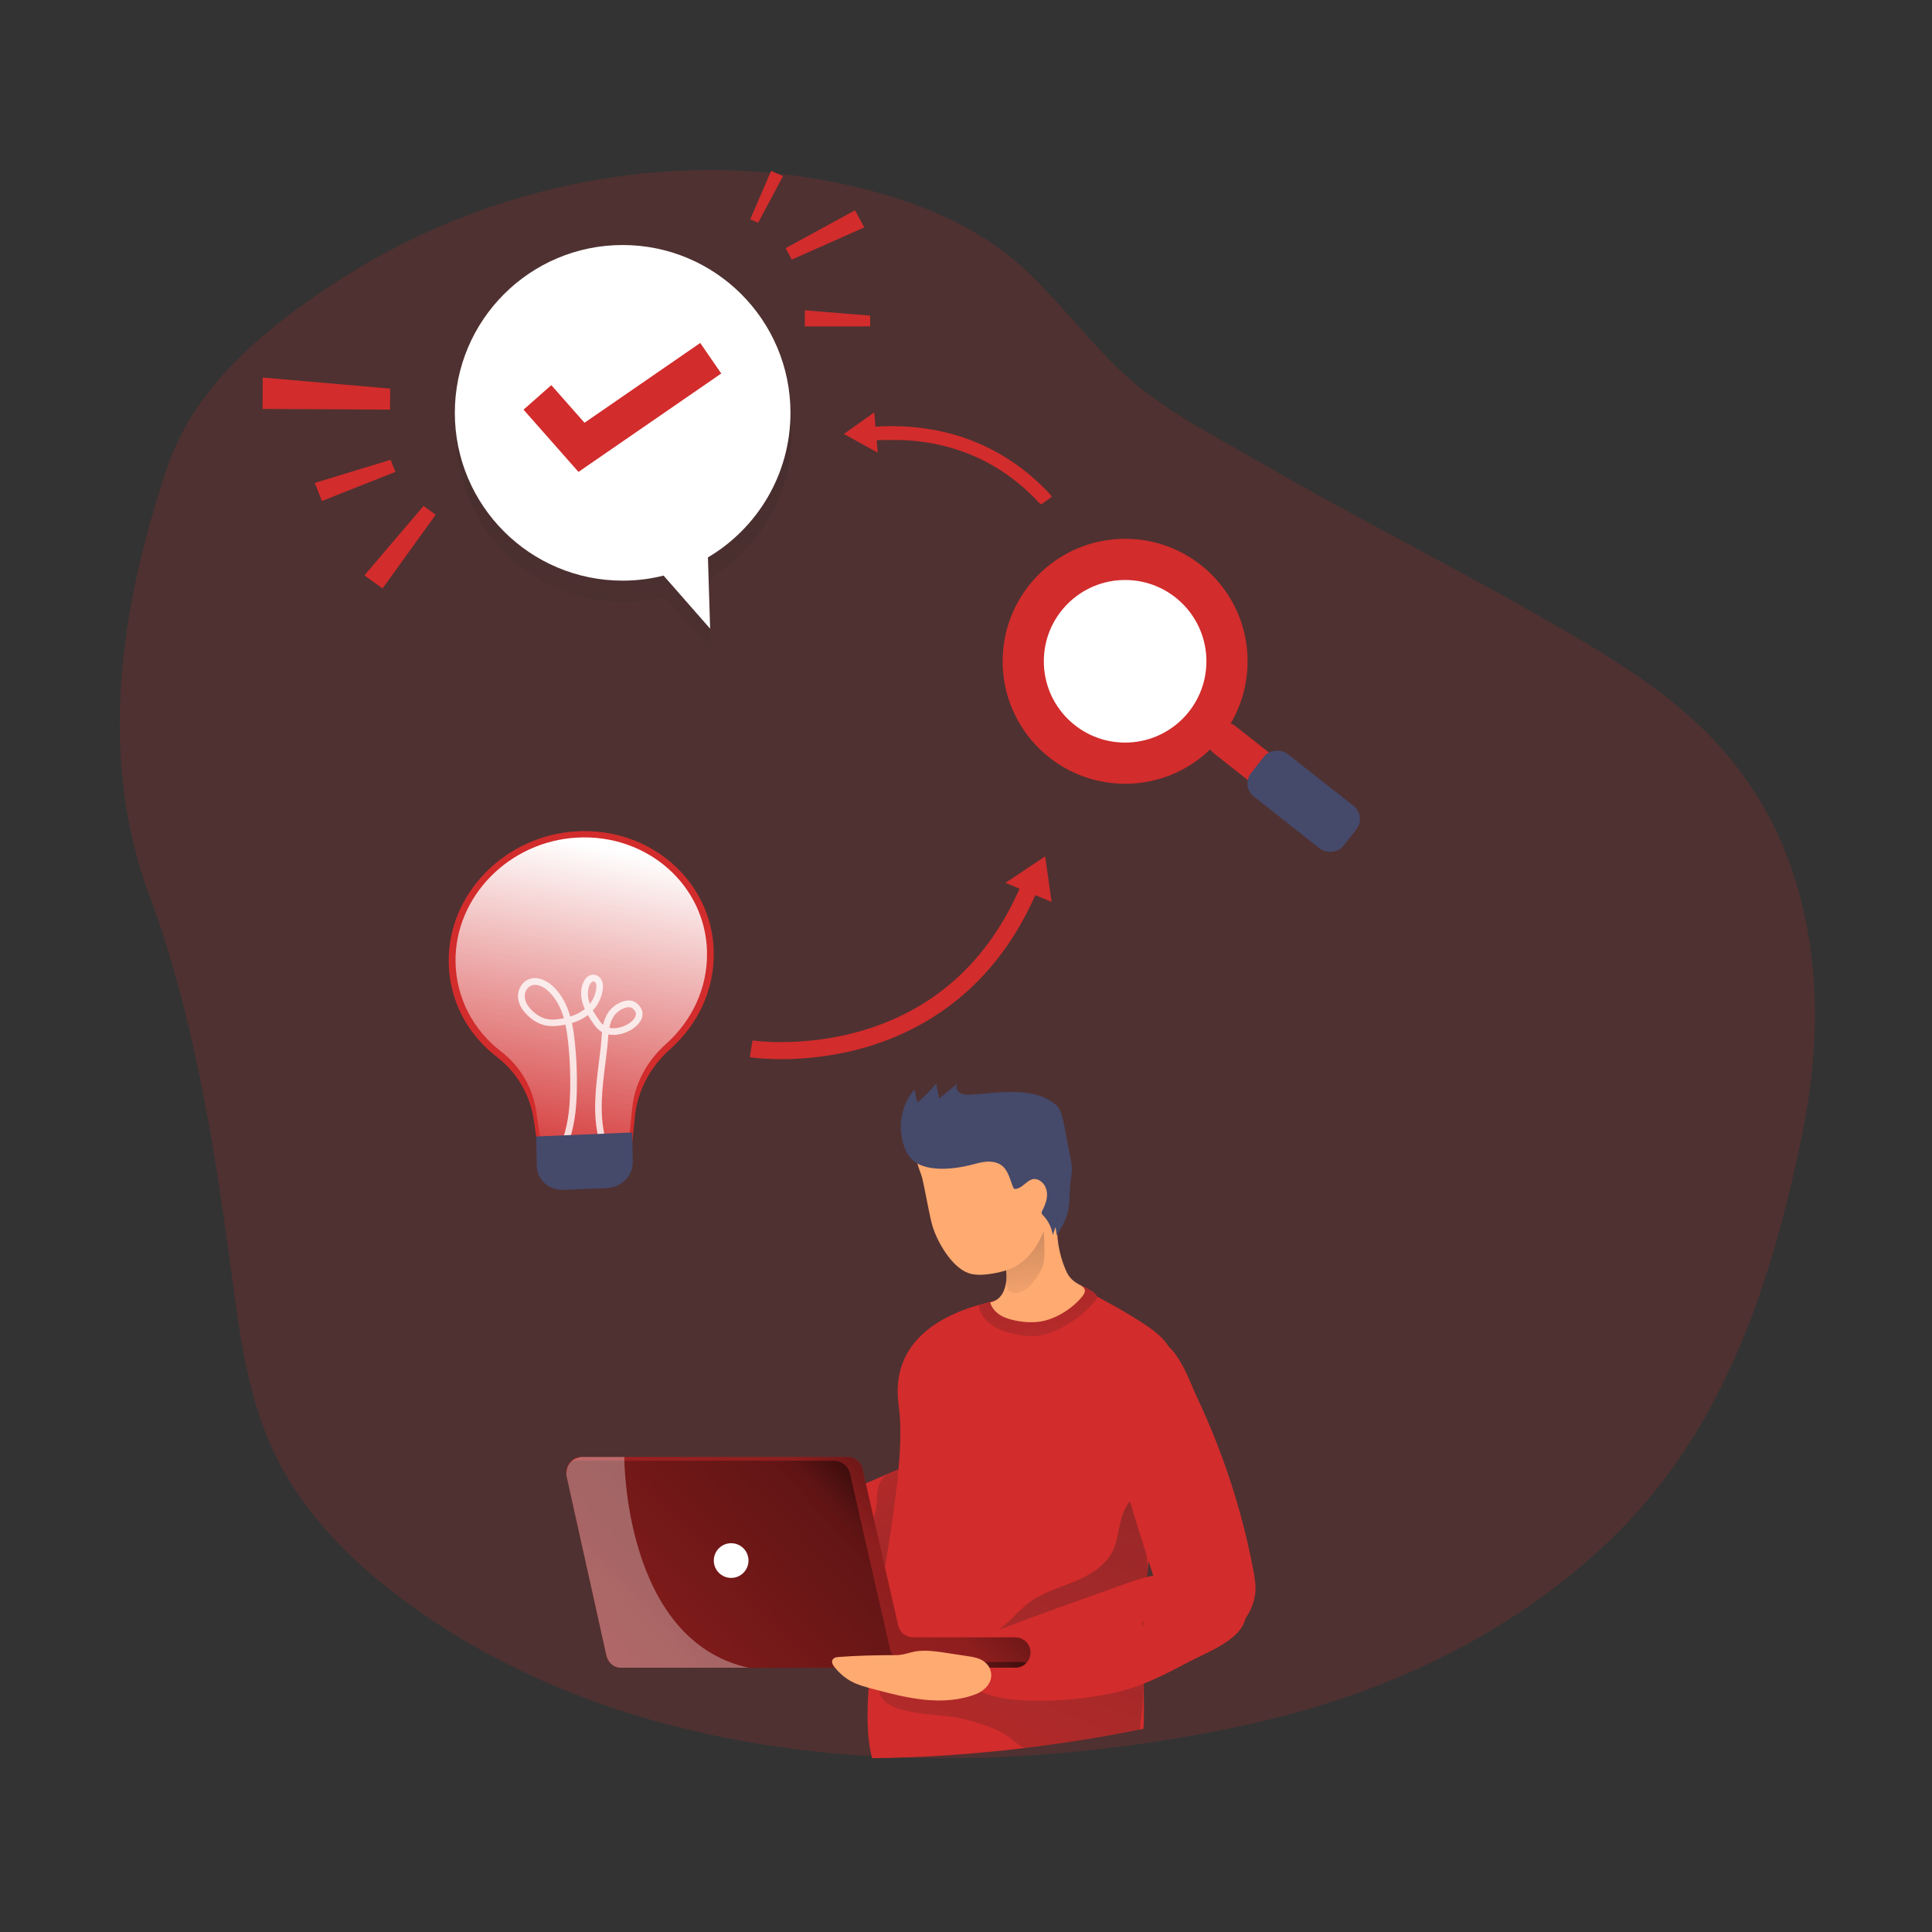 <svg transform="scale(1)" id="_0625_Workflow_1" xmlns="http://www.w3.org/2000/svg" xmlns:xlink="http://www.w3.org/1999/xlink" viewBox="0 0 500 500" class="show_show__wrapper__graphic__5Waiy "><rect x="0" y="0" width="500" height="500" fill="#333333" stroke="none"/><title>React</title><defs><style>.cls-1{fill:url(#linear-gradient);}.cls-1,.cls-2,.cls-3,.cls-4,.cls-5,.cls-6,.cls-7,.cls-8,.cls-9,.cls-10,.cls-11,.cls-12,.cls-13,.cls-14,.cls-15{stroke-width:0px;}.cls-2{opacity:.18;}.cls-2,.cls-16,.cls-3{isolation:isolate;}.cls-2,.cls-15{fill:#d22c2c;}.cls-16{opacity:.79;}.cls-3{opacity:.33;}.cls-3,.cls-13{fill:#fff;}.cls-4{fill:url(#linear-gradient-4);}.cls-5{fill:url(#linear-gradient-2);}.cls-6{fill:url(#linear-gradient-3);}.cls-7{fill:url(#linear-gradient-8);}.cls-8{fill:url(#linear-gradient-9);}.cls-9{fill:url(#linear-gradient-7);}.cls-10{fill:url(#linear-gradient-5);}.cls-11{fill:url(#linear-gradient-6);}.cls-12{fill:#45496a;}.cls-14{fill:#ffaa71;}</style><linearGradient id="linear-gradient" x1="-631.98" y1="-802.47" x2="-668.46" y2="-882.53" gradientTransform="translate(581.19 -709.6) rotate(-13.62) scale(1 -1)" gradientUnits="userSpaceOnUse"><stop offset="0" stop-color="#fff"></stop><stop offset="1" stop-color="#fff" stop-opacity="0"></stop></linearGradient><linearGradient id="linear-gradient-2" x1="-290.04" y1="-156.69" x2="-316.77" y2="-359.92" gradientTransform="translate(468 -170) scale(1 -1)" gradientUnits="userSpaceOnUse"><stop offset="0" stop-color="#231f20"></stop><stop offset=".08" stop-color="#231f20" stop-opacity=".69"></stop><stop offset=".21" stop-color="#231f20" stop-opacity=".32"></stop><stop offset="1" stop-color="#231f20" stop-opacity="0"></stop></linearGradient><linearGradient id="linear-gradient-3" x1="-3937.73" y1="-1111.86" x2="-3966.79" y2="-1022.03" gradientTransform="translate(-2998.68 2913.89) rotate(126.83)" xlink:href="#linear-gradient-2"></linearGradient><linearGradient id="linear-gradient-4" x1="-205.78" y1="-467.23" x2="-192.83" y2="-547.14" xlink:href="#linear-gradient-2"></linearGradient><linearGradient id="linear-gradient-5" x1="-205.75" y1="-471.64" x2="-200.79" y2="-509.96" xlink:href="#linear-gradient-2"></linearGradient><linearGradient id="linear-gradient-6" x1="-162.58" y1="-517.78" x2="-253.53" y2="-711.78" xlink:href="#linear-gradient-2"></linearGradient><linearGradient id="linear-gradient-7" x1="-202.19" y1="-518.77" x2="-374.1" y2="-680.08" gradientTransform="translate(468 -170) scale(1 -1)" gradientUnits="userSpaceOnUse"><stop offset="0" stop-color="#000"></stop><stop offset=".15" stop-color="#000" stop-opacity=".69"></stop><stop offset=".27" stop-color="#000" stop-opacity=".32"></stop><stop offset="1" stop-color="#000" stop-opacity="0"></stop></linearGradient><linearGradient id="linear-gradient-8" x1="-205.98" y1="-522.33" x2="-371.25" y2="-677.4" xlink:href="#linear-gradient-7"></linearGradient><linearGradient id="linear-gradient-9" x1="-171.69" y1="-589.08" x2="-173.04" y2="-591.97" xlink:href="#linear-gradient-2"></linearGradient></defs><path class="cls-2" id="background" d="M466.42,293.51c-7.77,37.79-19.85,75.36-47.88,103.25-5.6,5.57-11.6,10.69-17.93,15.38-17.86,13.25-38.35,23.02-59.68,29.47-7.59,2.3-15.29,4.2-23.06,5.79-.33.08-.66.15-.99.21-5.81,1.18-11.66,2.2-17.53,3.1-4.01.62-8.05,1.17-12.1,1.66-13.09,1.59-26.34,2.52-39.6,2.66-21.58.23-43.15-1.63-63.93-6.11-27.95-6.03-54.49-16.82-77.74-33.67-14.43-10.46-27.56-23.42-35.16-39.54-7.36-15.62-9.12-33.18-11.46-50.29-4.31-31.56-9.74-64.32-20.9-94.26-3.12-8.36-5.16-16.95-6.31-25.67-3.74-28.54,2.04-57.59,11.16-84.6,7.26-21.5,26.25-36.73,45.03-48.76,38.99-24.99,88.16-34.56,133.4-23.7,15.67,3.76,31.16,9.97,43.03,20.88,9.04,8.3,16.52,18.38,25.38,26.78,10.31,9.77,24.14,16.73,36.39,23.81,26.41,15.27,53.76,28.84,80.07,44.29,12.22,7.18,24.31,14.84,34.43,24.77,28.27,27.73,33.05,67.24,25.38,104.55h0Z"></path><g id="flow"><path class="cls-15" d="M256.19,250.53c4.5-5.23,8.62-11.62,12-19.45l-4.04-1.74c-8.5,19.66-22.71,32.35-42.24,37.73-14.68,4.04-27.05,2.21-27.17,2.19l-.68,4.35c.53.08,13.28,2,28.84-2.25,10.1-2.75,22.74-8.58,33.28-20.82h.01Z"></path><polygon class="cls-15" points="260.21 228.48 272.16 233.42 270.49 221.62 260.21 228.48"></polygon><path class="cls-15" d="M244.51,111.85c-5.43-1.29-11.57-1.88-18.46-1.41l.25,3.55c0-.17,7-.12,7.65-.08,2.45.12,4.9.4,7.31.84,4.64.85,9.15,2.35,13.36,4.48,4.24,2.15,8.14,4.93,11.6,8.17.56.52,1.1,1.05,1.64,1.6s.99,1.23,1.67,1.51c.88-.63,1.76-1.26,2.63-1.89-.06-.25-.11-.37-.28-.57-5.74-6.25-14.63-13.17-27.36-16.21h-.01Z"></path><polygon class="cls-15" points="227.15 117.15 226.26 106.72 218.39 112.3 227.15 117.15"></polygon></g><g id="idea"><path class="cls-15" d="M184.73,246.38c-.36-18.21-16.28-32.29-35.45-31.24-18.49,1.02-33.28,16.04-33.16,33.68.07,10.08,4.91,18.93,12.45,24.7,5.3,4.05,8.66,9.97,9.6,16.44l1.55,10.74,10.83-.45,1.82-.07,10.83-.45,1.14-10.95c.68-6.6,4-12.72,9.14-17.3,7.07-6.29,11.44-15.27,11.24-25.09h0Z"></path><path class="cls-1" d="M182.98,246.41c-.34-17.27-15.44-30.64-33.63-29.64-17.54.96-31.58,15.22-31.46,31.95.07,9.56,4.66,17.96,11.81,23.43,5.02,3.85,8.22,9.46,9.1,15.6l1.47,10.19,10.28-.42,1.73-.07,10.28-.42,1.08-10.39c.65-6.26,3.8-12.07,8.67-16.41,6.7-5.96,10.85-14.49,10.66-23.8h0v-.02Z"></path><g class="cls-16"><path class="cls-13" d="M155.02,295.01c-1.73-6.56-.86-13.46-.02-20.12.17-1.38.35-2.75.5-4.12.06-.55.1-1.11.14-1.69.05-.64.09-1.3.17-1.97-.12-.07-.23-.14-.35-.22-1-.68-1.67-1.62-2.32-2.6-.33-.5-.67-1.02-.99-1.58,0,0-.01,0-.02.01-1.13.87-2.52,1.55-4.12,2.05.36,1.65.59,3.31.76,4.91.44,4.16.62,8.4.51,12.6-.08,3.47-.36,8.01-1.78,12.39l-1.64-.53c1.35-4.18,1.62-8.56,1.7-11.91.1-4.13-.07-8.29-.51-12.38-.16-1.52-.38-3.11-.72-4.67-.23.05-.46.09-.7.13-1.85.32-3.33.33-4.64.03-1.56-.36-3.04-1.21-4.41-2.52-1.49-1.43-2.33-2.95-2.5-4.52-.22-2.01.87-4.03,2.61-4.8,2.27-1,4.79.23,6.38,1.72,2.33,2.18,3.68,4.95,4.51,7.86,1.37-.43,2.54-1.01,3.5-1.74.09-.07.17-.14.26-.21-.21-.46-.39-.94-.54-1.43-.41-1.35-.71-3.39.14-5.4.54-1.27,1.5-2.04,2.57-2.05.01,0,.02,0,.03,0,.9,0,1.76.57,2.19,1.47.38.79.34,1.66.27,2.24-.23,2.05-1.14,4-2.56,5.54.36.65.75,1.27,1.13,1.83.49.74.95,1.4,1.53,1.89.26-1.18.69-2.33,1.42-3.35.86-1.2,2.11-2.14,3.51-2.63.8-.29,1.57-.38,2.26-.28,1.34.21,2.43,1.4,2.82,2.46.72,1.98-.86,3.86-2.43,4.88-1.73,1.12-4.1,1.83-6.23,1.41-.05.49-.08.99-.12,1.48-.04.6-.09,1.18-.15,1.75-.15,1.38-.33,2.77-.5,4.15-.82,6.5-1.67,13.23-.02,19.47l-1.66.44ZM157.71,266.01c1.67.37,3.66-.24,5.06-1.14,1.08-.7,2.09-1.89,1.75-2.84-.21-.57-.85-1.26-1.47-1.35-.41-.06-.89,0-1.43.2-1.08.38-2.03,1.09-2.69,2.01-.65.92-1.01,1.99-1.22,3.13ZM138.47,254.88c-.37,0-.73.07-1.07.22-1.05.46-1.73,1.77-1.59,3.04.13,1.15.79,2.32,1.98,3.47,1.14,1.09,2.35,1.79,3.61,2.08,1.08.25,2.34.23,3.96-.05.19-.03.38-.07.57-.11-.76-2.64-1.98-5.12-4.02-7.03-.92-.86-2.2-1.62-3.43-1.62ZM153.56,253.98h0c-.41,0-.8.51-1.01,1.01-.51,1.2-.54,2.71-.08,4.24.06.19.12.38.19.57.9-1.18,1.5-2.59,1.66-4.02.07-.59.03-1-.11-1.3-.12-.25-.38-.49-.64-.49Z"></path></g><path class="cls-12" d="M138.77,294.12l24.83-1.03.15,7.65c.07,3.56-2.9,6.57-6.64,6.73l-11.3.47c-3.73.15-6.82-2.61-6.89-6.17l-.15-7.65h0Z"></path></g><g id="research"><path class="cls-15" d="M313.44,188.68h0c1.53-1.95,4.36-2.28,6.31-.75l16.78,13.22c1.95,1.53,2.29,4.36.75,6.31h0c-1.53,1.95-4.36,2.28-6.31.75l-16.78-13.22c-1.95-1.53-2.29-4.36-.75-6.31Z"></path><circle class="cls-15" cx="291.18" cy="171.14" r="31.7"></circle><circle class="cls-13" cx="291.18" cy="171.14" r="21.04"></circle><rect class="cls-12" x="330.36" y="192.15" width="14.09" height="30.43" rx="4.33" ry="4.33" transform="translate(-34.26 344.15) rotate(-51.78)"></rect></g><g id="result"><g id="lamp"><g id="effect"><polygon class="cls-15" points="100.98 100.57 100.95 106.01 67.95 105.83 67.99 97.71 100.98 100.57"></polygon><polygon class="cls-15" points="109.61 130.94 112.76 133.21 99 152.29 94.3 148.91 109.61 130.94"></polygon><polygon class="cls-15" points="101.1 118.99 102.34 122.12 83.32 129.66 81.46 124.98 101.1 118.99"></polygon><polygon class="cls-15" points="225.2 81.68 225.2 84.46 208.29 84.47 208.29 80.31 225.2 81.68"></polygon><polygon class="cls-15" points="204.92 67.18 203.31 64.22 221.27 54.43 223.68 58.85 204.92 67.18"></polygon><polygon class="cls-15" points="196.21 57.65 194.15 56.76 199.56 44.23 202.65 45.56 196.21 57.65"></polygon></g></g><g id="thick"><path class="cls-5" d="M183.49,149.8l.57,18.46-12.05-13.74c-3.39.86-6.94,1.31-10.59,1.31-23.98,0-43.43-19.44-43.43-43.43s19.45-43.43,43.43-43.43,43.43,19.44,43.43,43.43c0,15.93-8.58,29.85-21.35,37.41h-.01Z"></path><path class="cls-13" d="M183.21,144.24l.57,18.46-12.05-13.74c-3.39.86-6.94,1.31-10.59,1.31-23.98,0-43.43-19.44-43.43-43.43s19.45-43.43,43.43-43.43,43.43,19.44,43.43,43.43c0,15.93-8.58,29.85-21.35,37.41h-.01Z"></path><g id="approval"><polygon class="cls-15" points="149.71 122.13 135.49 106.02 142.68 99.67 151.27 109.41 181.22 88.76 186.66 96.66 149.71 122.13"></polygon></g></g></g><g id="character"><path class="cls-14" d="M197.44,396.71c-.08.04-.15.07-.22.09-1.14.39-2.22.47-3.42.51-3.41.1-6.79.83-9.94,2.15-1.31.55-2.81,1.62-2.52,3.01.1.48.41.9.46,1.39.12,1.12-1.09,1.87-2.14,2.28s-2.29.99-2.39,2.11c-.06.73.43,1.4,1.01,1.87,1.34,1.07,3.12,1.37,4.82,1.64,3.14.49,6.29.97,9.46,1,.96,0,1.95-.04,2.8-.46.74-.37,1.32-1,1.87-1.62,1.87-2.09,3.83-4.31,6.49-5.2.61-.2,1.28-.36,1.71-.84,1.22-1.36-2.87-5.18-3.72-6.18-.42-.49-1.59-2.37-2.28-2.51-.56-.12-1.4.49-2,.78v-.02Z"></path><path class="cls-15" d="M207.4,410.7s.19-.04.53-.13c.02.01.03,0,.05,0,1.83-.4,3.65-.8,5.47-1.22,8.98-2.05,17.95-4.23,26.79-6.85,3.97-1.18,7.98-2.4,11.78-4.06,1.18-.52,2.49-1.05,3.51-1.87,2.12-1.69,1.71-5.76.79-8-.91-2.21-2.53-4.07-4.35-5.62-1.01-.87-2.09-1.66-3.28-2.26-2.22-1.13-4.72-1.53-7.19-1.63-1.98-.08-4.55-.33-6.44.22-2.8.83-5.56,2.32-8.26,3.45-4.22,1.76-8.45,3.52-12.67,5.28-5.57,2.32-11.13,4.65-16.7,6.97l9.96,15.69v.03Z"></path><path class="cls-6" d="M207.93,410.57h.05c1.39-.3,2.78-.61,4.16-.92,9.1-2.06,18.19-4.26,27.15-6.87,4.19-1.22,8.41-2.49,12.43-4.2,1.23-.52,3.3-1.19,4.12-2.31,1.65-2.23.16-6.31-1.65-7.95-3.88-3.53-8.91-1.68-13.1.04-2.12-2.72-3.57-5.95-4.19-9.34-1.8.28-3.63.57-5.31,1.3s-3.22,1.93-3.96,3.6c-.8,1.81-.57,3.88-.82,5.84-.2,1.55-.58,3.74-2.08,4.5s-3.5.91-5.05,1.43c-4.07,1.37-8.06,3.02-11.82,5.12-.42.24-.85.47-1.09.88-.27.48-.18,1.07-.09,1.6.4,2.43.82,4.87,1.24,7.28h0Z"></path><path class="cls-15" d="M302.05,363.33c-1.14,6.83-2.11,13.69-2.92,20.58-1.16,9.78-2,19.6-2.51,29.44-.32,6.21-.51,12.42-.58,18.63-.02,1.71-.03,3.41-.03,5.12,0,3.33.13,6.84-.08,10.3-.33.08-.66.15-.99.21-5.81,1.18-11.66,2.2-17.53,3.1-4.01.62-8.05,1.17-12.1,1.66-13.09,1.59-26.34,2.52-39.6,2.66-2.35-8.46-.88-22.14,1.33-36.81h0c.65-4.29,1.36-8.67,2.07-13.02.67-4.21,1.34-8.4,1.92-12.48,1.6-11.21,2.6-21.54,1.54-29.03-2.7-19.16,15.96-25.13,24.45-26.85,2.45-.49,4.05-.63,4.05-.63l.95-.12,10.74-1.36,5.6-.7,2.1-.27c5.12,2.6,10.2,5.39,15.03,8.49,5,3.21,7.14,5.58,7.8,8.47.71,3.08-.26,6.74-1.24,12.61h0Z"></path><path class="cls-15" d="M279.31,332.47s4.3,1.7,4.59,3.07-9.57,12.36-18.13,10.22-12.45-8.03-12.45-8.03l4.42-1.22,21.57-4.04Z"></path><path class="cls-4" d="M279.31,332.47s4.3,1.7,4.59,3.07-9.35,11.07-18.13,10.22c-12.45-1.21-12.45-8.03-12.45-8.03l4.42-1.22,21.57-4.04Z"></path><path class="cls-14" d="M260.07,333.2c-.47,1.88-1.81,3.51-3.8,3.85.35,1.39,1.38,2.55,2.59,3.3s2.63,1.15,4.04,1.43c2.4.47,4.9.62,7.28.05,3.76-.9,7.5-3.34,9.92-6.33.41-.5.79-1.13.62-1.75-.17-.64-.83-.98-1.41-1.3-.9-.49-1.76-1.08-2.4-1.87-.57-.7-.96-1.53-1.3-2.37-.79-1.94-1.35-3.96-1.69-6.03-.17-1.06-.28-2.13-.33-3.2-.03-.71.21-1.86-.18-2.49-.14-.22-.35-.35-.57-.45-1.11-.51-2.36-.33-3.49.11s-2.18,1.12-3.29,1.62c-1.44.65-2.98,1-4.32,1.91-1.7,1.15-2.7,3.11-2.1,5.38.55,2.06.94,4.22.79,6.35-.04.62-.2,1.19-.34,1.77l-.02.02Z"></path><path class="cls-10" d="M270.3,323.76c0,1.2,0,2.43-.32,3.58-.33,1.18-1,2.23-1.69,3.23-.71,1.03-1.48,2.04-2.44,2.81s-2.16,1.28-3.37,1.19c-.6-.04-1.24-.28-1.57-.81-.19-.31-.25-.69-.3-1.05-.23-1.6-.36-3.22-.4-4.84,0-.34-.01-.69.09-1.01.13-.4.42-.73.7-1.04,2.35-2.59,4.79-5.11,6.85-7.96.27-.37.97-1.84,1.48-1.8.59.04.59,1.4.67,1.92.28,1.91.29,3.85.29,5.77h0Z"></path><path class="cls-11" d="M295.99,432c.13,5.52-.37,10.95-1.05,15.61-5.81,1.18-11.66,2.2-17.53,3.1-4.01.62-8.05,1.17-12.1,1.66-.86.1-3.52-2.37-4.24-2.86-1.73-1.17-3.04-1.84-4.99-2.56-3.96-1.47-7.51-2.46-11.75-2.89s-8.33-.62-12.27-2.02c-1.93-.68-3.97-1.89-4.42-3.89-.32-1.4.25-2.9,1.2-3.99.95-1.09,2.22-1.83,3.51-2.47,2.52-1.25,5.18-2.2,7.88-2.96,2.49-.7,5-.64,7.5-1.26,5.35-1.33,10.04-4.66,13.95-8.44,1.48-1.43,2.88-2.95,4.52-4.19,3.44-2.61,7.7-3.83,11.7-5.47s8.04-3.96,9.98-7.81c1.26-2.5,1.51-5.37,2.2-8.09.69-2.72,2.08-5.53,4.65-6.65,1.7.43,3.1,1.9,3.43,3.62.2,1.02.04,2.07-.11,3.1-.53,3.58-1.48,7.31-1.15,10.91.33,3.6,0,6.85-.2,10.32-.3,5.2-.76,10.43-.76,15.64.02.53.04,1.06.05,1.58h0Z"></path><path class="cls-15" d="M253.8,423.76c-2.26,1.11-4.45,2.63-5.04,4.86-.21.78-.21,1.59-.11,2.39.23,1.92,1.05,3.8,2.48,5.11.86.78,1.91,1.34,2.98,1.79,4,1.7,8.42,2.13,12.77,2.23,7.27.17,14.57-.53,21.67-2.08,6.89-1.5,13.2-4.84,19.42-8.12,3.94-2.08,11.61-4.95,13.83-9.59,0-.02.02-.05.02-.05.08-.21.16-.39.22-.54.16-.41.23-.64.23-.64,1.55-6.13-4.86-10.66-10.01-11.78-7.3-1.58-14.91.29-21.92,2.85-11.04,4.03-22.12,7.78-33.04,12.09-1.04.41-2.29.89-3.51,1.49h.01Z"></path><path class="cls-15" d="M156.96,428.52l-10.37-46.69c-.54-2.45,1.32-4.77,3.83-4.77h68.96c1.83,0,3.42,1.26,3.82,3.05l9.26,40.59c.41,1.78,1.99,3.05,3.82,3.05h26.49c2.17,0,3.92,1.76,3.92,3.92h0c0,2.17-1.76,3.92-3.92,3.92h-101.99c-1.84,0-3.43-1.28-3.83-3.07h0Z"></path><path class="cls-9" d="M266.7,427.67c0,1.06-.42,2.02-1.09,2.71l-.06.06c-.71.71-1.69,1.15-2.77,1.15h-101.99c-1.84,0-3.43-1.28-3.83-3.07h0l-10.37-46.69c-.32-1.47.21-2.88,1.24-3.79.68-.6,1.58-.98,2.59-.98h68.96c1.83,0,3.42,1.26,3.82,3.05l9.26,40.59c.41,1.78,1.99,3.05,3.82,3.05h26.49c2.17,0,3.92,1.76,3.92,3.92h0Z"></path><path class="cls-7" d="M265.61,430.38l-.06.06c-.71.71-1.69,1.15-2.77,1.15h-101.99c-1.84,0-3.43-1.28-3.83-3.07h0l-10.37-46.69c-.32-1.47.21-2.88,1.24-3.79h67.91c2.04,0,3.81,1.41,4.26,3.41l10.33,45.27c.46,1.98,2.22,3.4,4.26,3.4h29.54c.52,0,1.01.09,1.47.26h0Z"></path><circle class="cls-13" cx="189.22" cy="403.87" r="4.49"></circle><path class="cls-3" d="M161.57,377.07s-.22,47.4,32.14,54.53h-32.92s-2.82.28-3.83-3.07l-10.37-46.69s-.55-4.06,3.83-4.77h11.15Z"></path><path class="cls-8" d="M296.02,420.46l-.36.23c.04-2.56.36-.23.36-.23Z"></path><path class="cls-14" d="M240.5,313.77c.33,1.61.66,3.22,1.24,4.76,1.52,4.02,5.3,10.34,9.82,11.2,1.79.34,3.63.16,5.42-.15,1.86-.32,3.71-.77,5.39-1.62,3.46-1.75,5.94-5.06,7.44-8.63,2.75-6.53,3.27-13.48.53-20.12-1.86-4.52-5.92-8.19-10.73-9.09-4.78-.89-9.65.91-13.97,3.14-2.08,1.07-4.11,2.25-6.07,3.52-.92.59-1.88,1.3-2.16,2.36-.49,1.87.91,4.16,1.32,5.98.64,2.87,1.17,5.78,1.76,8.66h0Z"></path><path class="cls-12" d="M273.75,286.39c-5.46-5.44-15.23-3.57-22.21-3.11-.99.07-2.03.12-2.91-.34s-1.45-1.65-.91-2.48c-1.54,1.27-3.08,2.53-4.63,3.8-.27-1.28-.55-2.55-.82-3.83-1.48,1.77-3.11,3.42-4.85,4.93l-.75-3.39c-3.92,4.36-4.64,11.26-1.93,16.44,2.81,5.36,11.72,4.3,16.57,3.06,1.34-.34,2.67-.74,4.04-.83s2.83.16,3.92,1c1.72,1.33,2.11,3.71,2.98,5.71.05.12.12.25.23.31.08.04.18.05.27.04,2.43-.17,3.6-3.81,6.38-2.14,1.21.72,1.83,2.18,1.84,3.59.01,1.41-.51,2.76-1.15,4.01-.15.28-.3.61-.21.91.06.18.2.33.34.46,1.34,1.38,2.23,3.19,2.51,5.09.24-.69.47-1.39.71-2.08.11.73.22,1.46.33,2.19,1.11-1.86,2.24-3.75,2.8-5.84.48-1.82.51-3.72.55-5.59.04-1.76.41-3.46.54-5.18.14-1.89-.54-4.16-.86-6.03-.36-2.08-.77-4.15-1.19-6.22-.32-1.56-.66-3.17-1.58-4.48h-.01Z"></path><path class="cls-15" d="M301.18,415.38c.74,1.7,1.65,3.31,2.91,4.68,2.8,3.05,7.27,4.5,11.31,3.58,5.09-1.15,8.74-6,9.43-11.04.28-2.14-.09-4.3-.5-6.43-2.94-15.42-7.87-30.45-14.58-44.62-1.9-4.03-4.43-11.82-8.96-14.25-.02,0-.05-.02-.05-.02-.2-.09-.38-.18-.53-.24-.41-.18-.63-.26-.63-.26-6.06-1.82-10.86,4.38-12.22,9.47-1.9,7.23-.37,14.91,1.87,22.03,3.53,11.21,6.78,22.45,10.6,33.54.41,1.2.84,2.4,1.35,3.57h0Z"></path><path class="cls-14" d="M239.43,427.21c-.63,0-1.25.02-1.88.09-1.91.21-3.65,1.05-5.57,1.05-5.03,0-10.06.1-15.08.49-.64.05-1.44.28-1.55,1.08-.07.53.24,1.01.53,1.4,1.27,1.63,2.79,2.94,4.46,3.84,1.64.88,3.39,1.35,5.12,1.82,8.97,2.42,18.4,4.81,27.17,1.44,1.91-.73,4.59-2.95,3.75-6-.35-1.28-1.25-2.21-2.23-2.76-1.17-.66-2.46-.86-3.73-1.05-1.88-.29-3.77-.57-5.65-.86-1.77-.27-3.56-.53-5.35-.55h.01Z"></path></g></svg>